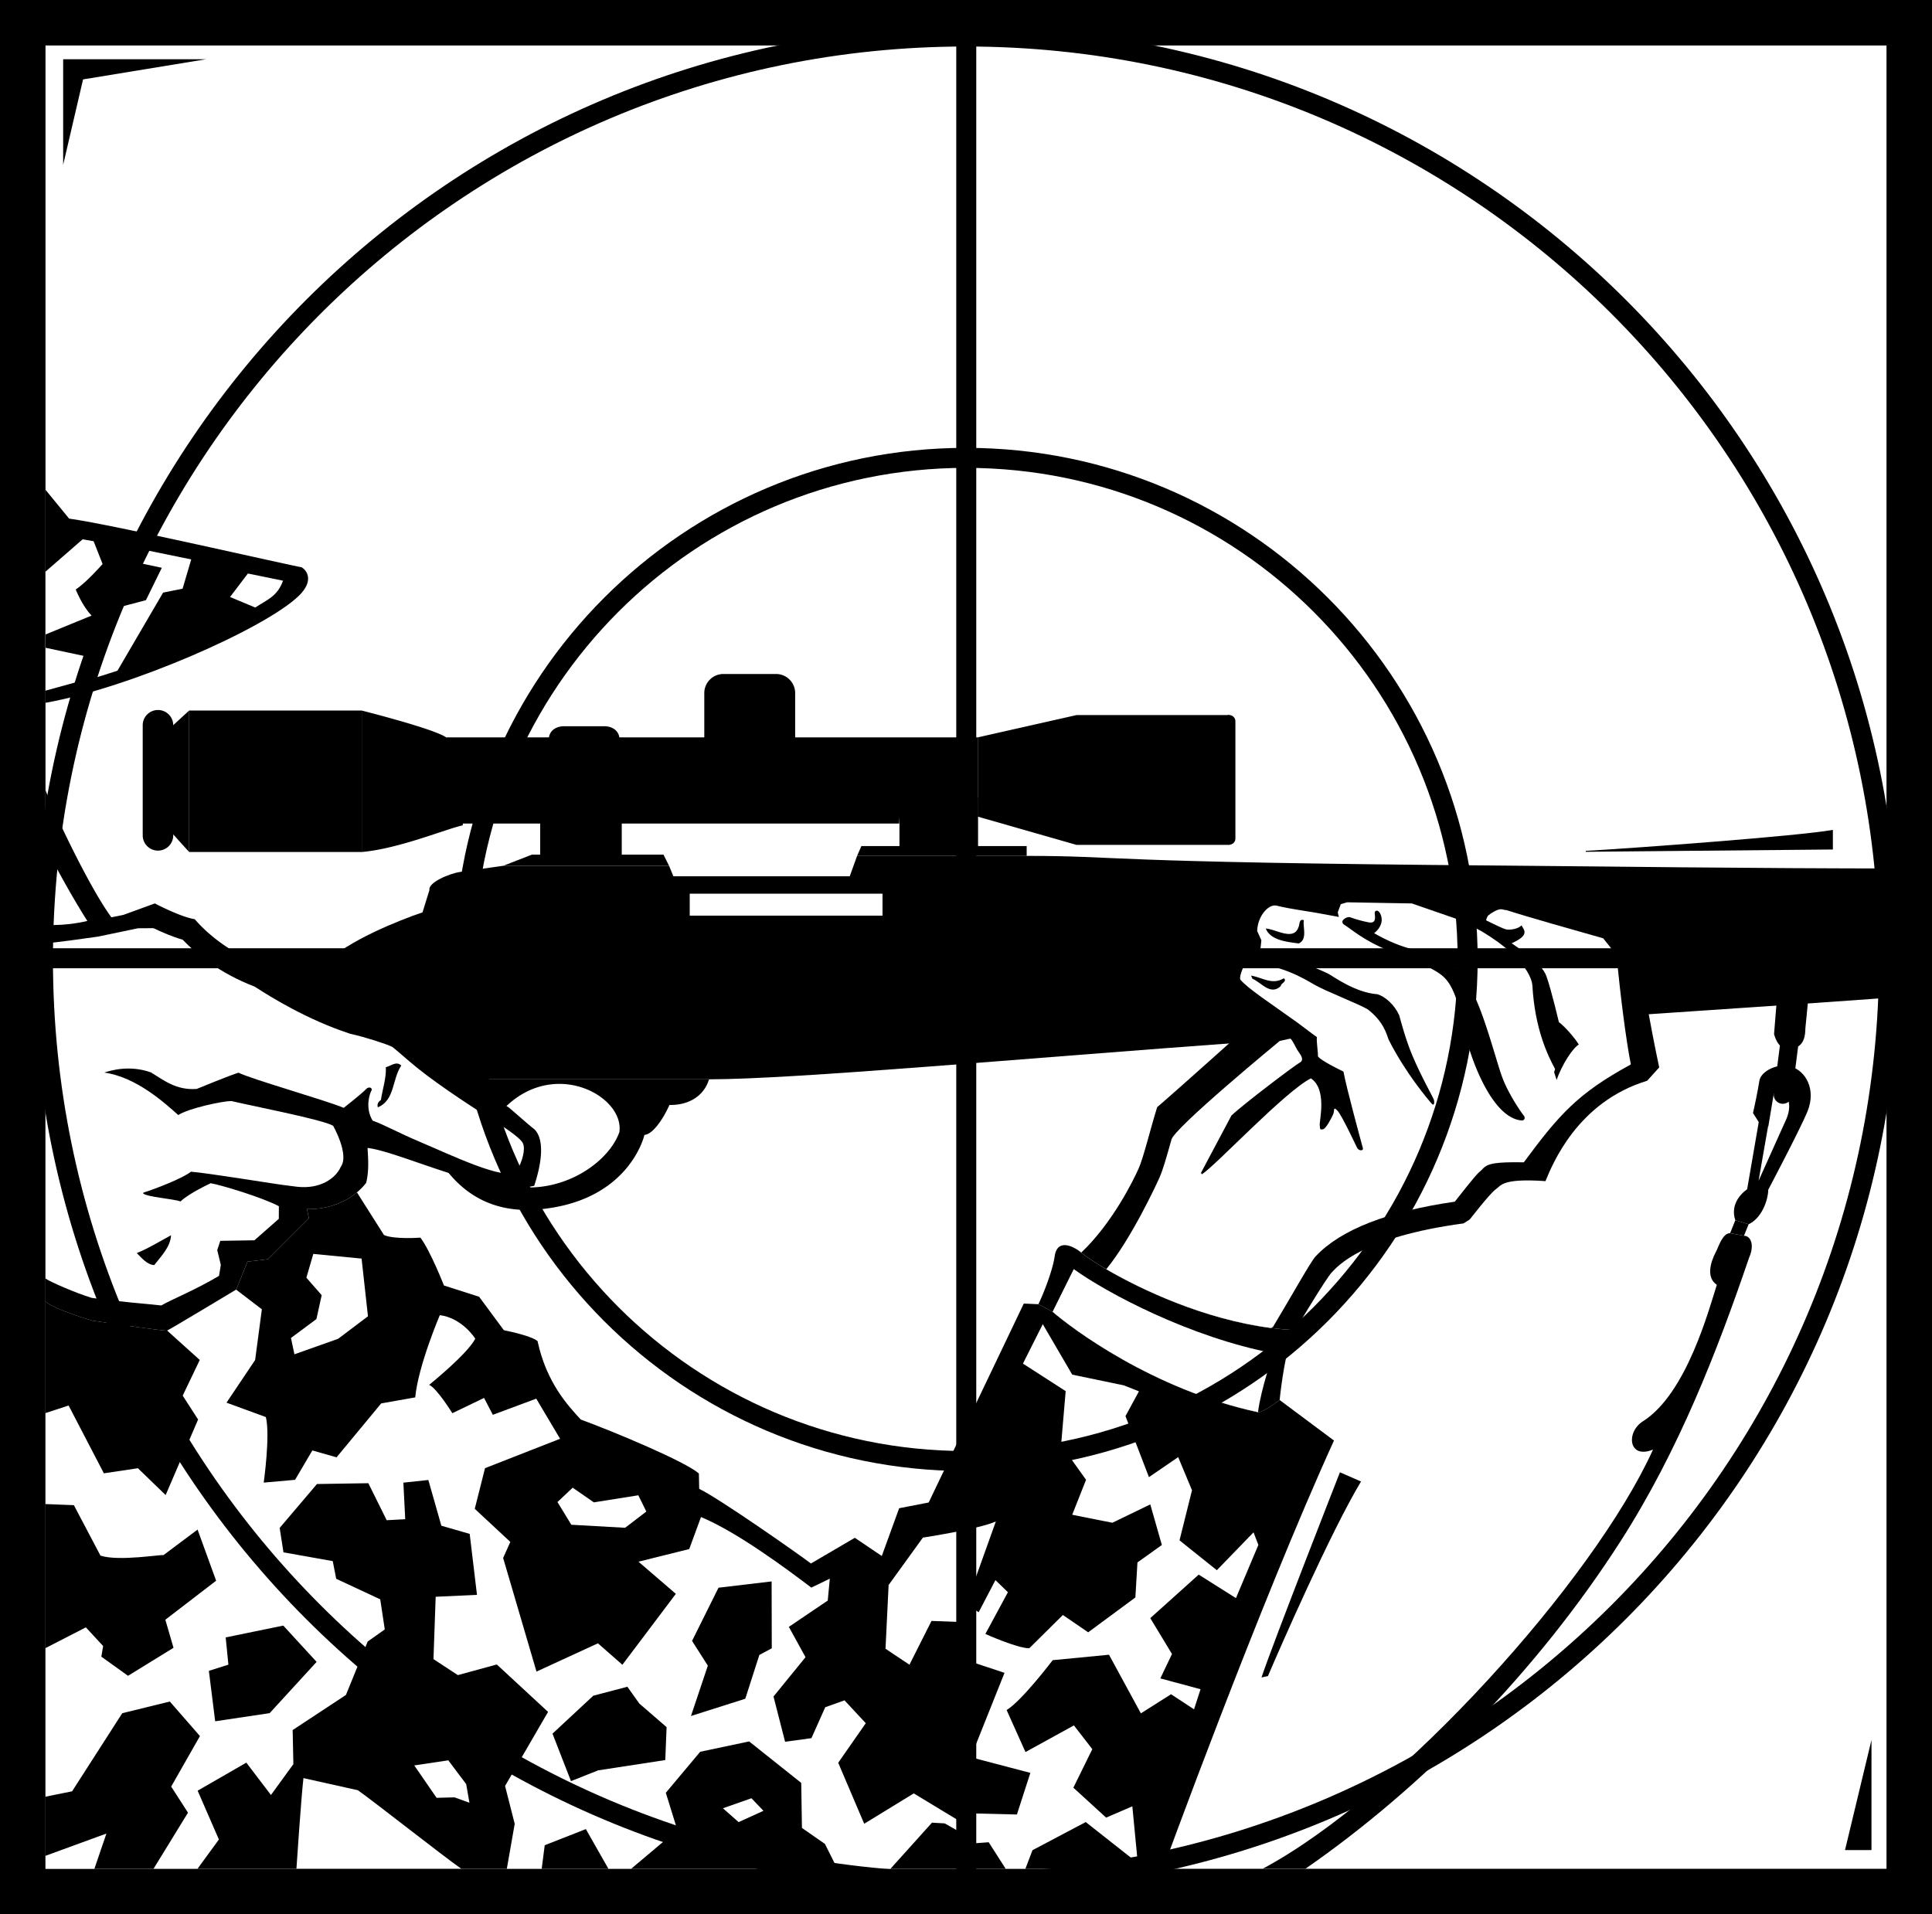 <svg xmlns="http://www.w3.org/2000/svg" width="428.965" height="425.078"><path d="M428.965 425.078V0H0v425.078h428.965"/><path fill="#fff" d="M10.102 10.098V414.98h408.761V10.098H10.102"/><path d="M111.738 192.254h36.817l.965 2.355h39.14l1.64-4.55h37.653c22.07 0 13.332 1.433 106.102 2.152 21.988.172 54.058.64 89.218.64v28.356c-9.859.984-79.054 5.309-145.41 10.125-51.62 3.746-101.523 8.336-120.433 8.336H42.168V215.48l30.504-1.84c4.172-4.554 16.086-9.359 21.137-11.042l1.543-4.973c-.329-1.668 4.472-3.668 6.832-4.008l9.554-1.363m87.902-9.375.087-1.54h17.37v-17.6H99.056v19.14H199.64m-119.324 6.316v-31.41H41.992v31.41h38.324"/><path d="M80.316 157.785s16.036 4.031 18.739 5.953l4.363 9.66-.672 9.875c-3.691.797-14.226 5.207-22.43 5.922m158.7-1.582V158.79h33.988v28.824h-33.988m0-28.824-21.918 4.948v17.602l21.918 6.273m-203.942 1.274c1.871 0 3.39-1.52 3.39-3.387v-24.566a3.39 3.39 0 0 0-6.776 0V185.5a3.388 3.388 0 0 0 3.386 3.387"/><path d="m41.992 157.785-4.539 4.168v22.219l4.54 5.023m230.937-1.625c.754 0 1.367-.61 1.367-1.367v-26.047a1.366 1.366 0 1 0-2.735 0v26.047c0 .758.614 1.367 1.368 1.367m-100.621-14.047a4.241 4.241 0 0 0 4.242-4.242v-15.375a4.241 4.241 0 0 0-4.242-4.242h-11.692a4.241 4.241 0 0 0-4.242 4.242v15.375a4.241 4.241 0 0 0 4.242 4.242h11.692m-25.102 31.86v-10.774h52.52s.586 1.348.586 5.387c0 4.04-.586 5.387-.586 5.387h-52.52m44.043-17.508-.95 2.184h37.653v-2.184H191.25m-53.7-11.445v-12.211c0-1.875-1.519-2.953-3.394-2.953h-8.914c-1.875 0-3.394 1.078-3.394 2.953v12.21h-1.91v13.344h18.113V176.43h-.5m11.004 15.824-1.246-2.48h-29.204l-6.367 2.48h36.817"/><path d="M217.16 177.102v11.101h-17.453v-11.101h17.453"/><path fill="#fff" d="M195.945 203.324v-4.875h-42.804v4.875h42.804"/><path d="M137.516 251.398c-2.766 7.852-15.895 15.93-28.688 10.543l.336-12.457c11.11-16.16 29.625-6.73 28.352 1.914l5.566.618c2.106-.172 4.54-4.297 5.55-6.653 3.962.082 7.575-1.71 8.798-5.695H91.32c1.008 6.789 5.848 30.758 28.082 28.906 20.399-1.699 23.68-16.558 23.68-16.558l-5.566-.618m6.652-34.57a2.705 2.705 0 0 1-2.707-2.703V200.48a2.705 2.705 0 0 1 5.41 0v13.645a2.704 2.704 0 0 1-2.703 2.703"/><path d="M144.168 222.066a5.236 5.236 0 0 0 5.234-5.238 5.235 5.235 0 0 0-5.234-5.234 5.236 5.236 0 1 0 0 10.472M10.102 289.043V175.418c.925 2.863 9.414 21.21 14.632 28.281l2.657-.539 6.992-2.547s5.644 2.992 8.844 3.496c2.378 2.739 7.37 7.43 15.62 10.461 2.005 1.25 10.59 7.14 20.352 10.34 1.516.336 8.418 2.02 10.438 3.195 2.02 1.18 16.445 13.618 23.347 17.825 1.536 1.312 4.696 4.097 5.403 4.62.707.524 3.425 3 .226 12.766-9.953 2.329-29.816-7.601-37-8.402.114 2.441.367 4.856-.304 7.715 0 0-.664.988-2.059 2.148-2.05 1.711-5.684 3.809-11.094 3.707l.438 2.043-9.09 9.09-4.543.535-2.523 6.227s-14.817 8.922-15.32 9.09c-.505.168-16.665-2.215-16.665-2.215s-8.082-2.36-10.351-4.211"/><path fill="#fff" d="M82.727 248.836c2.722.984 5.628 2.668 10.668 4.793 6.257 2.633 19.015 8.812 21.28 6.48 1.337-2.148 2.02-4.984 1.438-6.199-.425-1.246-5.293-4.308-5.293-4.308-4.683-2.934-12.898-8.207-18.246-12.524-2.312-1.867-4.816-4.164-5.504-4.617-1.195-.633-6.23-2.219-9.039-2.844l-.242-.05-.234-.079c-9.364-3.066-17.512-8.144-20.606-10.14l-.402-.258c-7.887-3.012-13.113-7.418-15.992-10.422-2.274-.645-4.754-1.734-6.489-2.563l-3.437.024-8.883 1.855c-2.82.368-9.793 1.438-11.644 1.438v74.488c.894.664 6.699 3.23 10.265 4.293 5.653.832 12.82 1.375 15.438 1.684 2.261-1.32 7.855-3.582 12.824-6.57l.398-2.438-.793-3.281.676-2.063 4.79-.074 2.784-.047 5.418-4.762.016-2.797c-3.738-2-12.922-4.734-15.133-5.113 0 0-4.808 2.215-6.703 4.047-1.785-.617-7.305-.953-8.312-1.773l.097-.192c2.274-.703 8.64-3.125 10.535-4.64 3.786.308 17.336 2.523 20.184 2.914l3.414.433c5.059.559 8.527-1.844 9.664-4.43 1.957-2.714-1.707-9.14-1.707-9.117-2.164-1.34-17.984-4.402-22.613-5.496-2.024.031-9.41 1.602-11.77 3.114-2.941-2.622-9.258-8.422-16.414-9.434 1.406-.461 5.54-1.73 10.34-.043 2.86 1.746 5.625 4.016 10.172 3.68 0 0 7.523-3.102 9.289-3.606 2.84 1.438 19.652 6.211 23.355 7.809 0 0 4.141-3.258 4.895-4.102.758-.844 1.582-.23 1.266.254-.317.484-1.528 3.754.25 6.676m-72.625-43.453V187.96c2.421 4.96 6.277 11.816 9.293 16.547 0 0-4.415 1.129-9.293.875"/><path d="M10.102 156.063v-47.305l5.242 6.402c9.82 1.344 49.23 10.457 51.59 10.793 1.222.688 2.859 3.027-.61 6.375-7.492 7.235-37.289 20.367-56.222 23.735"/><path fill="#fff" d="M10.102 153.367v-26.43l8.246-7.18 2.441.427 1.988 5.058s-3.613 4.137-5.968 5.653c0 0 1.507 3.78 3.527 5.8l-10.266 4.207v2.93l9.203 1.961-1.515 5.46-7.656 2.114"/><path d="m394.57 221.29-.675 8.331s.75 3.297 2.949 3.285c2.199-.015 3.992-.758 4.004-4.547l.793-8.078-7.07 1.008"/><path d="M395.586 245.086a2.02 2.02 0 0 0 2.262-1.746l1.496-11.774a2.021 2.021 0 0 0-1.75-2.257 2.019 2.019 0 0 0-2.258 1.746l-1.496 11.773a2.019 2.019 0 0 0 1.746 2.258m-7.336 26.766-2.957-.887-1.152 2.87 3.074.58 1.035-2.563"/><path d="m392.586 250.012-2.129 12.183 5.906-13.12c1.516-3.095.93-5.45-.527-6.321l-1.996.074-1.215 7.29-2.129-.954-1.277-2.008c.355-1.511 1.11-5.156 1.418-7.168.316-2.105 4.09-4.062 7.113-3.12 3.168.984 5.543 5.027 3.566 9.94-1.578 3.86-8.703 17.368-8.703 17.368-.062 2.562-1.586 6.414-4.363 7.676l-2.957-.887c-1.074-3.215.863-5.625 2.629-6.887l2.574-14.914 2.09.848"/><path fill="#fff" d="m55.035 127.355-3.957 5.215 5.594 2.336c2.601-1.722 4.906-2.441 6.168-5.957l-7.805-1.594m-25.301-2.589 1.325-2.875 11.402 2.332-1.918 6.496-4.328.875-10.13 17.336s-5.632 1.87-6.812 2.039l5.22-15.614 7.91-2.082 3.527-7.191-6.196-1.316"/><path d="M240.063 278.148c4.042 3.368 25.617 16.2 47.5 17.211 0 0 6.832-11.472 8.125-12.808 1.292-1.34 6.722-7.86 29.277-10.887l1.367-.875s4.566-5.89 5.77-6.695c1.203-.805 1.28-2.489 11.043-1.817 1.558-3.773 7.09-17.578 22.578-22.289l2.672-2.96s-4.711-21.883-4.711-30.298l-2.024-2.02s-22.89-6.398-26.594-7.745c-1.683.336-8.418-.336-9.425 2.02l-10.102-2.356-17.508-1.012s-5.386.676-5.386 2.024c0 0-9.801-1.555-11.11-2.024-4.71-1.683-9.426 8.754-8.418 11.785-2.355 2.02-12.793 12.457 4.715 19.864 0 0-16.195 14.554-20.906 18.593-1.508 4.828-3.02 11.157-4.106 13.598-1.082 2.438-5.758 12.082-12.758 18.691"/><path d="M287.563 295.36a65.259 65.259 0 0 1-5.372-.477c-14.808-1.914-28.816-8.512-36.562-13.047-2.68-1.57-4.61-2.89-5.567-3.688-1.535-1.308-5.324-3.328-5.898.852-.43 3.133-2.605 8.594-3.613 10.613l3.156 1.668c4.04 3.516 22.125 17.254 45.61 22.305 1.124.117 4.804-2.703 4.804-2.703.156-1.465 1.258-11.852 3.442-15.524"/><path fill="#fff" d="M284.14 231.156s-23.816 19.594-24.066 21.985c-.015.16-.086.304-.129.457-.922 3.304-1.726 6.148-2.507 7.906-.743 1.672-6.29 13.59-11.81 20.332 7.747 4.535 21.755 11.133 36.563 13.047l.457-.238c3.805-6.31 8.414-14.575 9.407-15.602l.117-.125c5.55-5.871 15.93-9.926 30.836-12.074 4.164-5.305 5.168-6.434 5.75-6.836l.504-.52c1.09-1.164 2.953-1.484 9.07-1.386 7.758-10.47 11.883-15.266 23.695-21.692l.07-.074c-1-4.871-2.468-16.25-3.148-24.219l-2.996-3.765c-6.273-1.766-17.27-4.891-21.48-6.258-.453.023-.727-.203-1.262-.192-.762.02-2.02.754-2.781 1.383-.114.156-.512.774-.426 1.11 1.516.71 3.633 1.828 4.473 1.996.84.168 2.73-.153 3.32-.91.715 1.124 1.797 2.207-2.16 3.976 1.605 1.191 6.633 4.262 7.722 7.328 1.094 3.07 2.758 10.18 2.758 10.18 1.32.973 3.5 3.465 4.426 4.98-1.422.875-3.746 4.493-4.926 7.86l-.55-1.707.206-.715c-1.546-2.895-4.484-8.77-5.035-18.559-.047-.863-.879-5.781-11.207-11.988l-4.383-2.356-11.171-3.863-14.372-.254c-.18.028-1.226.387-1.41.418l-.672 1.824.25 1.008-5.418-.988c-5.562-.879-6.66-1.094-8.468-1.535-1.766-.336-4.125 2.273-4.258 5.629l.937 2.078-.355 3.273s10.914 2.403 11.504 2.57c.59.169 2.793 1.13 3.695 1.579.899.449 5.957 4.222 10.926 4.558 1.707.512 3.726 2.282 4.82 4.637.375 1.305 1.422 5.39 2.946 9.004 2.07 4.902 4.722 9.45 4.8 9.89.09.52.078 1.528-.68.598-.757-.926-5.613-6.55-9.402-14.043-.468-1.265-1.136-4.054-4.672-6.75-2.156-1.261-9.437-4.058-11.878-5.492-2.442-1.43-7.493-4.5-15.22-4.914-.706 1.45-1.53 3.402-1.09 3.902.845.957 2.25 2.09 4.56 3.766l6.628 4.7c1.325.855 4.735 3.546 5.747 4.222-.145.902.308 3.668.226 4.176-.086.504 3.223 2.304 5.664 3.484.758 3.953 3.836 15.223 4.34 17.074.035.598-.973.516-1.309-.16-.34-.672-3.34-7.133-4.347-8.226-1.012-1.094-.625-.024-.93.714-.305.739-1.625 3.313-2.285 3.407-.656.09-.66.152-.73-.965-.075-1.113 1.66-7.903-1.958-10.34-5.742 2.871-21.312 19.535-24.207 21.293l-.207-.3 6.766-12.735c2.648-2.528 14.047-11.145 15.14-11.735 1.094-.59.301-1.648-.288-2.492-.59-.84-1.262-2.523-1.766-2.86l-2.363.524"/><path d="M102.43 414.98h155.793s21.297-58.484 37.96-95.097l-12.062-9s-3.68 2.82-4.805 2.703c-23.484-5.05-41.57-18.79-45.609-22.305l-3.156-1.668-3.235-.148L206.2 333.64l-6.558 1.273-3.86 10.61-5.984-4.044-9.746 5.707c-2.617-2.003-20.516-14.554-24.809-16.574l-.07-3.414c-3-2.637-18.652-9.203-26.23-11.98-2.797-3.074-7.575-8.078-9.594-17.422-1.516-1.262-7.477-2.41-7.477-2.41l-5.492-7.43-7.816-2.504s-2.95-7.594-5.22-10.625c0 0-5.82.434-8.09-.578l-6.003-9.473c-2.05 1.711-5.684 3.809-11.094 3.707l.438 2.043-9.09 9.09-4.543.535-2.523 6.227s-14.817 8.922-15.32 9.09c-.505.168-16.665-2.215-16.665-2.215s-8.082-2.36-10.351-4.211V414.98h55.714s1.051-15.847 1.559-20.14l12.078 2.695c4.102 2.906 18.684 14.438 22.977 17.445"/><path fill="#fff" d="M227.668 414.98h-4.375l-3.77-5.894-4.308.316-.676-6.754 11.246.278 2.985-9.242-13.22-3.473 7.481-18.738-8.492-2.828v-8.418l-7.715-.286-4.898 9.727-5.313-3.55.688-14.153 7.61-10.527s12.5-1.907 16.202-3.59l-6.574 18.34 2.754 1.82 3.727-7.13 2.77 2.685-5.005 9.269s7.055 3.18 9.746 3.18l7.461-7.39 5.617 3.847 10.48-7.742.458-7.774 5.422-3.875-2.57-9.012-8.422 4.075-8.915-1.778 3.075-7.761-5.543-7.754 1.02-11.934-9.489-6.113 4.402-8.758 6.543 11.21 11.465 2.38 3.344 1.324-2.988 5.504 5.21 13.55 6.493-4.445 3.066 7.36-2.77 11.12 8.286 6.634 8.148-8.41 1.074 2.792-4.98 11.813-8.266-5.219-10.754 9.664 4.817 7.961-2.582 5.422 8.926 2.402-1.446 4.465-5.105-3.351-6.7 4.246-7.074-13.02-12.507 1.211s-6.86 9.051-10.227 11.07l4.188 9.329 10.753-5.914 4.086 5.273-4.207 8.555 7.278 6.648 5.816-2.515 1.211 12.609-11.559-9.11-11.82 6.247-1.578 4.132m-217.566-2.886v2.886h10.855l2.672-7.828-13.527 4.942"/><path d="m387.215 274.414-3.074-.578c-1.692-.027-2.61 3.113-3.055 3.957-.45.844-2.926 5.484.105 7.504-1.699 5.262-6.683 24.18-16.418 30.316-3.785 2.383-3.23 8.52 2.25 6.274-13.093 28.965-56.062 76.703-86.644 93.07h9.484c25.563-17.703 51.227-43.477 70.016-72.82 12.828-20.028 21.406-42.11 28.484-62.89 1.172-2.567.504-4.817-1.148-4.833m-89.707 52.52s-14.89 37.98-17.414 45.554l1.426-.304c2.648-6.184 13.847-31.84 20.668-43.204l-4.68-2.046m118.019 59.433v24.45h-5.875zm-8.57-202.086v4.356l-54.875.511v-.203c10.93-.625 47.313-3.297 54.875-4.664M14.023 36.602V13.156h31.715l-27.297 4.477-4.418 18.969m75.075 200.011c-2.075 3.063-1.395 7.7-5.207 9.274-.211-.703.082-1.211.683-1.625.364-2.43 1.235-4.969 1.094-7.29 1.11-.222 2.3-1.452 3.43-.359M37.98 274.297c-.16 2.629-2.148 4.578-3.734 6.625-1.617-.074-2.855-1.672-3.879-2.668 2.61-1.05 5.11-2.606 7.613-3.957"/><path fill="#fff" d="M52.438 286.379s-14.817 8.922-15.32 9.09l7.234 6.523-3.786 7.922 3.418 5.297-7.207 16.781-6.156-5.96-7.558 1.128-7.829-15.055-5.132 1.684v20.2l6.304.245 5.899 11.2c4.039 1.347 13.804-.336 13.976-.098l7.586-5.68 4.121 11.352-11.277 8.664 1.816 6.234-10.101 6.219-5.926-4.25.398-2.363-3.835-4.145-8.961 4.606v32.992l5.902-1.188 11.14-17.347 10.563-2.594 6.688 7.672-6.387 11.215 3.73 5.796-7.652 12.461h9.766l4.75-6.507-4.72-10.836 10.81-6.23 5.468 7.183 4.977-6.844-.157-7.574 11.829-7.797 4.828-11.863 3.797-2.688-1.012-6.683-9.774-4.559-.77-3.926-10.937-1.949-.847-5.418 8.281-9.75 11.41-.184 4.07 8.22 4.118-.22-.41-8.12 5.546-.594 2.887 10.156 6.293 1.816 1.617 13.535-9.172.426-.488 13.848 5.41 3.55 8.649-2.363 11.382 10.528-9.546 16.453 2.14 8.406-1.75 9.984h7.742l.672-5.234 9.133-3.582 5.008 8.816h5.05l10.25-8.632-2.554-8.243 7.633-9.113 10.87-2.293 11.563 9.211.157 9.996 5.11 3.555 2.757 5.52h11.785l9.219-10.243 2.832.16 3.773 2.145v-2.356l-10.648-6.449-11.004 6.742-5.77-13.546 6.121-8.782-4.726-5.078-4.274 1.528-3.066 6.87-5.848.801-2.574-10.05 7.11-8.73-3.704-6.735 8.637-5.84.461-4.863-4.11 1.984c-5.402-4.102-16.413-12.305-24.491-15.672l-2.614 7.113-11.27 2.805 8.298 7.14-11.871 15.747-5.43-4.762-13.64 6.277-7.407-25.23 1.598-3.566-7.899-7.348 2.281-9.027 16.664-6.528-5.292-8.906-9.641 3.586-1.942-3.746-7.05 3.387s-3.47-5.61-5.153-6.282c0 0 8.559-6.898 10.243-10.265 0 0-2.813-4.555-7.864-5.23 0 0-4.793 11.198-5.465 18.269l-7.554 1.336-9.914 11.972-5.375-1.527-3.836 6.523-6.961.618s1.484-10.516.476-14.555l-8.738-3.195 6.356-9.47 1.496-11.26-5.703-4.364"/><path fill="#fff" d="m69.563 278.441-1.536 5.278 3.399 3.883-1.168 5.304-5.653 4.2.766 3.624 9.703-3.437 6.625-5.004-1.414-12.809-10.722-1.039"/><path d="m50.11 363.598 12.785-2.625 7.402 8.062-10.426 11.38-12.094 1.808-1.402-11.2 4.336-1.37-.602-6.055"/><path fill="#fff" d="m91.977 392.023 7.558-1.128 3.973 5.28.722 4.137-3.312-1.195-3.98.102-4.961-7.196m35.179-61.671-3.383 3.187 3.082 5.043 11.942.672 4.707-3.606-1.777-3.609-9.872 1.57-4.699-3.257"/><path d="m122.672 384.969 9.058-8.426 7.567-1.988 2.664 3.742 6.043 5.226-.29 7.309-14.917 2.29-6.02 2.39-4.105-10.543m30.746-3.922 12.059-3.828 3.12-9.723 2.762-1.484-.035-14.848-11.793 1.398-5.875 11.813 3.508 5.492-3.746 11.18"/><path fill="#fff" d="m160.512 401.54 3.484 3.073 5.516-2.511-2.672-2.786-6.328 2.223m73.195-110.258 4.7-9.469c7.445 5.38 25.905 15.153 44.335 18.688 0 0-2.785 7.918-3.426 13.086-23.484-5.05-41.57-18.79-45.609-22.305"/><path d="M289.496 204.332c-.277 1.52.875 4.227-1.129 5.168-2.734-.36-6.273-.707-7.328-3.316 2.328.164 6.207 2.832 7.27-.317.293-.512.07-1.922 1.187-1.535m-4.441 12.898c.82.696-.692 1.122-.68 1.73-2.29 2.157-4.254-.741-6.29-1.616l-.312-.703c2.633.46 4.68 2.148 7.282.59m13.441-11.856c1.516.926 4.234 3.426 9.79 5.695 5.558 2.274 9.44 3.637 11.714 5.403 2.27 1.765 3.535 4.816 4.965 11.718 1.43 6.903 6.277 19.93 12.762 20.606.761.11 1.043-.574.539-1.164-.508-.59-3.399-4.778-4.758-8.512-1.36-3.734-4.117-14.598-6.844-19.293-4.152-7.144-4.812-7.437-12.664-8.988-4.305-.852-8.902-3.625-8.902-3.625 1.097-.824 2.277-2.504 1.343-4.363-.46-.918-1.265-.75-1.21-.016.054.734.417 2.316-1.348 1.977a27.524 27.524 0 0 1-4.106-1.13c-.675-.25-2.586.84-1.28 1.692"/><path fill="none" stroke="#000" stroke-width="4.444" d="M214.48 417.996c113.188 0 204.946-91.758 204.946-204.945 0-113.188-91.758-204.946-204.946-204.946-113.183 0-204.945 91.758-204.945 204.946 0 113.187 91.762 204.945 204.945 204.945zm0 0"/><path fill="none" stroke="#000" stroke-width="4.444" d="M214.48 101.672c61.516 0 111.383 49.867 111.383 111.379 0 61.512-49.867 111.383-111.383 111.383-61.511 0-111.378-49.872-111.378-111.383 0-61.512 49.867-111.38 111.378-111.38zm.06-93.567v410.051M9.535 212.79H419.23"/></svg>
